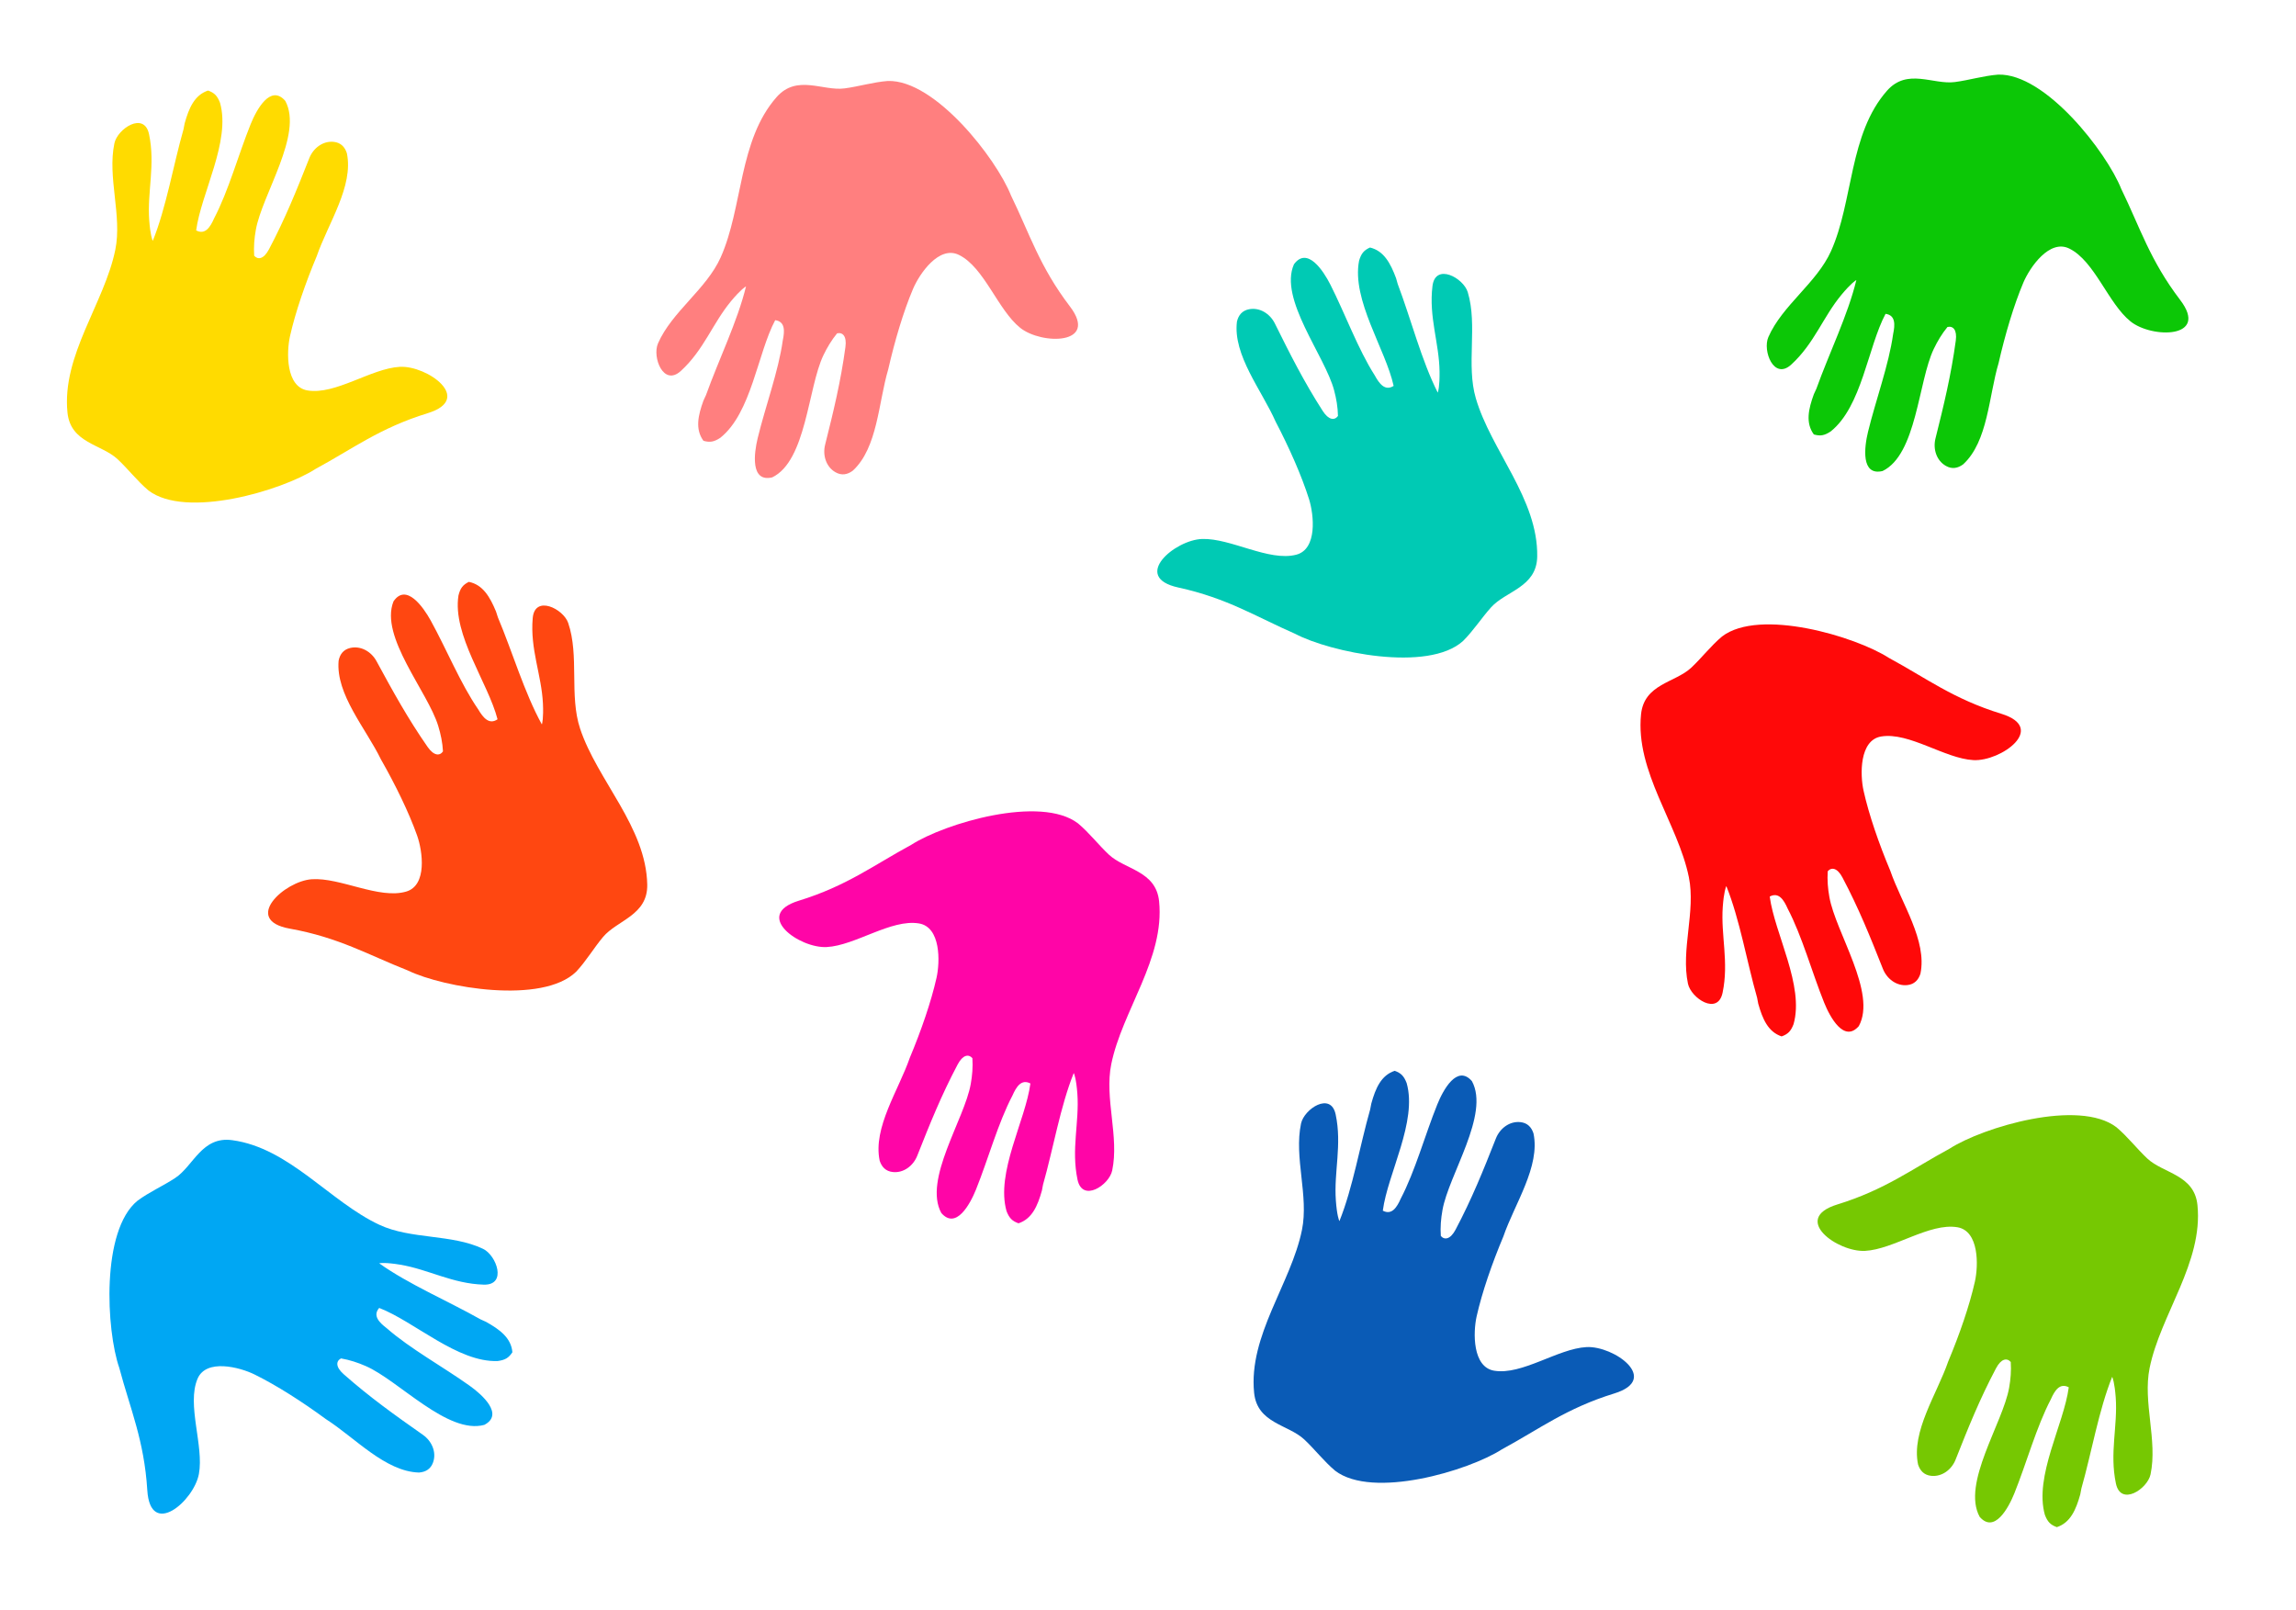 <?xml version="1.0" encoding="UTF-8" standalone="no"?>
<!--Generator: Xara Designer (www.xara.com), SVG filter version: 3.0.0.6-->
<svg
    xmlns:inkscape="http://www.inkscape.org/namespaces/inkscape"
    xmlns:rdf="http://www.w3.org/1999/02/22-rdf-syntax-ns#"
    xmlns:ns1="http://sozi.baierouge.fr"
    xmlns:dc="http://purl.org/dc/elements/1.1/"
    xmlns="http://www.w3.org/2000/svg"
    xmlns:cc="http://web.resource.org/cc/"
    xmlns:xlink="http://www.w3.org/1999/xlink"
    xmlns:sodipodi="http://sodipodi.sourceforge.net/DTD/sodipodi-0.dtd"
    version="1.1"
    fill-rule="evenodd"
    stroke-linejoin="bevel"
    viewBox="0 0 600 420.75"
    stroke-width=".501"
    overflow="visible"
  >
  <g
      id="Document"
      font-size="16"
      transform="scale(1 -1)"
      stroke="black"
      font-family="Times New Roman"
      fill="none"
    >
    <g
        id="Spread"
        transform="translate(0 -420.75)"
      >
      <g
          id="Layer 1"
        >
        <g
            id="Group"
            stroke="none"
            stroke-miterlimit="79.84"
          >
          <path
              stroke-linejoin="miter"
              d="m0.618 420.71v-420.78h600v420.78h-600z"
              stroke-width=".575"
              fill="#ffffff"
          />
          <use
              stroke-width="0"
              xlink:href="#Bitmap"
              transform="translate(596.4 420.72) scale(4320 -3600)"
              fill="none"
          />
          <path
              d="m522.17 401.25c12.34 0.38 28.35-20.27 32.18-29.9 4.9-10.04 7.45-18.57 15.38-28.98 7.71-10.12-7.37-10.11-12.96-5.62-5.85 4.68-9.38 15.8-16.02 19.05-5.18 2.55-10.31-4.92-11.99-8.88-2.51-5.93-4.78-13.6-6.48-21.05-2.57-8.61-2.76-20.5-9.26-26.46-1.38-1.02-2.9-1.33-4.51-0.41-2.48 1.4-3.41 4.44-2.72 7.18 2.2 8.8 4.08 16.54 5.3 25.54 0.39 2.87-0.73 3.92-2.17 3.58-1.46-1.78-2.61-3.71-3.58-5.74-4.06-8.45-4.45-27.61-13.38-31.9-5.71-1.35-4.77 6.26-3.8 10.25 2.02 8.29 5.44 17.5 6.56 25.54 0.51 2.43 0.67 4.93-1.98 5.29-4.62-8.66-6.17-24.23-14.34-30.74-1.64-1.07-2.69-1.27-4.4-0.78-2.21 3.02-1.41 6.63 0 10.5 0.22 0.49 0.45 0.98 0.67 1.46 3.3 9.21 8.23 19.24 10.44 28.38-0.15-0.04-1.44-0.88-3.9-3.85-4.81-5.79-7.08-12.71-13.11-18.23-4.56-4.18-7.55 3.63-5.98 7.19 3.64 8.32 12.66 14.16 16.38 22.48 5.84 13.05 4.65 30.58 14.61 41.88 5.31 6.03 12.06 1.52 17.76 2.28 3.72 0.49 7.52 1.65 11.3 1.94z"
              stroke-width=".576"
              fill="#0cc706"
          />
          <path
              d="m382.33 253.25c-9.15-8.29-34.72-2.96-43.89 1.88-10.24 4.48-17.71 9.3-30.5 12.09-12.43 2.7-0.94 12.47 6.22 12.69 7.49 0.23 17.39-5.95 24.55-4.12 5.6 1.42 4.66 10.43 3.37 14.53-1.94 6.15-5.19 13.47-8.72 20.23-3.63 8.22-11.2 17.39-10.12 26.15 0.39 1.67 1.35 2.89 3.17 3.24 2.79 0.54 5.47-1.17 6.73-3.7 4.03-8.13 7.61-15.24 12.52-22.88 1.57-2.44 3.11-2.51 3.98-1.31-0.04 2.29-0.42 4.51-1 6.69-2.39 9.06-14.52 23.89-10.5 32.95 3.47 4.73 7.68-1.67 9.53-5.34 3.85-7.61 7.21-16.85 11.58-23.69 1.19-2.18 2.69-4.19 4.94-2.75-2.1 9.59-11.02 22.45-9.03 32.71 0.56 1.88 1.23 2.71 2.85 3.45 3.64-0.87 5.37-4.14 6.81-8 0.14-0.52 0.29-1.03 0.44-1.54 3.46-9.15 6.21-19.99 10.46-28.38 0.08 0.13 0.52 1.61 0.47 5.46-0.09 7.53-2.85 14.27-1.85 22.39 0.76 6.13 8.1 2.13 9.22-1.6 2.63-8.69-0.46-18.99 2.11-27.74 4.02-13.71 16.29-26.29 16.04-41.35-0.13-8.03-8.19-8.98-12.04-13.25-2.51-2.79-4.65-6.14-7.34-8.81z"
              stroke-width=".576"
              fill="#00cab4"
          />
          <path
              d="m232.01 399.59c12.33 0.38 28.35-20.27 32.18-29.9 4.89-10.04 7.45-18.57 15.38-28.98 7.71-10.12-7.37-10.11-12.97-5.62-5.85 4.68-9.38 15.8-16.01 19.05-5.19 2.55-10.31-4.92-11.99-8.88-2.52-5.93-4.79-13.6-6.49-21.05-2.56-8.61-2.75-20.5-9.26-26.46-1.37-1.02-2.89-1.33-4.51-0.41-2.47 1.4-3.4 4.44-2.72 7.18 2.21 8.8 4.09 16.54 5.31 25.54 0.39 2.87-0.74 3.92-2.18 3.58-1.45-1.78-2.61-3.71-3.58-5.74-4.05-8.45-4.44-27.61-13.38-31.9-5.71-1.35-4.76 6.26-3.79 10.25 2.01 8.29 5.44 17.5 6.56 25.54 0.5 2.43 0.67 4.93-1.98 5.29-4.62-8.66-6.18-24.23-14.35-30.74-1.64-1.07-2.69-1.26-4.4-0.78-2.21 3.02-1.41 6.63 0 10.5 0.23 0.49 0.45 0.98 0.67 1.46 3.3 9.21 8.23 19.24 10.45 28.38-0.15-0.04-1.44-0.88-3.91-3.85-4.81-5.79-7.08-12.71-13.11-18.23-4.56-4.18-7.54 3.62-5.98 7.19 3.64 8.32 12.66 14.16 16.38 22.48 5.84 13.05 4.65 30.58 14.61 41.88 5.32 6.03 12.07 1.52 17.77 2.28 3.71 0.49 7.51 1.65 11.3 1.94z"
              stroke-width=".576"
              fill="#ff7f7f"
          />
          <path
              d="m150.57 166.83c-8.83-8.62-34.59-4.22-43.92 0.29-10.397 4.09-18.044 8.65-30.924 10.96-12.525 2.25-1.4 12.43 5.755 12.91 7.474 0.5 17.589-5.31 24.679-3.22 5.54 1.63 4.28 10.59 2.84 14.65-2.16 6.07-5.67 13.26-9.452 19.89-3.929 8.09-11.825 16.98-11.061 25.77 0.325 1.67 1.235 2.93 3.044 3.35 2.771 0.64 5.51-0.97 6.857-3.45 4.332-7.98 8.172-14.96 13.352-22.41 1.66-2.38 3.2-2.39 4.02-1.17-0.12 2.3-0.58 4.5-1.24 6.65-2.72 8.97-15.38 23.35-11.69 32.55 3.29 4.85 7.73-1.39 9.72-4.99 4.12-7.47 7.82-16.57 12.43-23.25 1.26-2.13 2.84-4.09 5.04-2.57-2.45 9.51-11.84 22.04-10.21 32.36 0.48 1.9 1.12 2.75 2.71 3.55 3.67-0.74 5.52-3.94 7.1-7.75 0.16-0.51 0.33-1.02 0.49-1.52 3.8-9.02 6.94-19.75 11.49-27.98 0.08 0.13 0.46 1.63 0.28 5.48-0.37 7.52-3.38 14.15-2.67 22.3 0.54 6.16 8.01 2.42 9.27-1.26 2.94-8.59 0.24-18.99 3.12-27.64 4.52-13.56 17.24-25.68 17.54-40.74 0.16-8.04-7.86-9.28-11.55-13.69-2.41-2.87-4.42-6.3-7.02-9.07z"
              stroke-width=".576"
              fill="#ff4711"
          />
          <path
              d="m281.72 205.58c-9.8 7.49-34.84 0.02-43.56-5.58-9.83-5.32-16.87-10.76-29.38-14.61-12.16-3.74 0.11-12.51 7.27-12.12 7.48 0.4 16.82 7.39 24.11 6.17 5.7-0.95 5.52-10 4.58-14.2-1.41-6.28-4.03-13.85-6.98-20.89-2.93-8.49-9.69-18.27-7.88-26.91 0.53-1.62 1.58-2.76 3.43-2.96 2.83-0.3 5.35 1.63 6.39 4.26 3.34 8.44 6.31 15.83 10.56 23.85 1.35 2.56 2.88 2.76 3.85 1.65 0.15-2.3-0.03-4.54-0.43-6.75-1.62-9.23-12.46-25.04-7.69-33.72 3.85-4.428 7.51 2.3 9.05 6.11 3.19 7.92 5.76 17.4 9.54 24.59 1 2.27 2.32 4.4 4.69 3.15-1.29-9.73-9.09-23.3-6.24-33.35 0.71-1.82 1.45-2.59 3.13-3.19 3.55 1.17 5 4.57 6.11 8.54 0.1 0.53 0.2 1.05 0.3 1.57 2.68 9.41 4.51 20.44 8.03 29.16 0.1-0.12 0.66-1.56 0.94-5.4 0.54-7.51-1.64-14.46 0.04-22.46 1.28-6.05 8.25-1.44 9.06 2.37 1.88 8.88-2.06 18.88-0.24 27.81 2.85 14.01 14.02 27.57 12.5 42.55-0.81 8-8.92 8.27-13.12 12.2-2.73 2.56-5.14 5.72-8.06 8.16z"
              stroke-width=".576"
              fill="#ff05a7"
          />
          <path
              d="m450.01 254.43c9.81 7.49 34.85 0.02 43.57-5.58 9.83-5.32 16.87-10.76 29.38-14.61 12.16-3.74-0.11-12.51-7.27-12.12-7.48 0.4-16.82 7.39-24.11 6.17-5.7-0.95-5.52-10-4.58-14.2 1.4-6.29 4.02-13.85 6.98-20.89 2.92-8.5 9.69-18.27 7.87-26.91-0.52-1.62-1.58-2.76-3.42-2.96-2.83-0.3-5.35 1.63-6.39 4.26-3.34 8.44-6.31 15.82-10.56 23.85-1.35 2.56-2.88 2.76-3.85 1.64-0.15-2.29 0.03-4.53 0.43-6.74 1.62-9.23 12.46-25.04 7.69-33.73-3.85-4.42-7.51 2.31-9.05 6.12-3.19 7.92-5.77 17.4-9.54 24.59-1 2.26-2.32 4.4-4.69 3.15 1.29-9.73 9.09-23.3 6.23-33.35-0.7-1.82-1.44-2.59-3.12-3.2-3.55 1.18-5 4.58-6.11 8.55-0.1 0.53-0.2 1.05-0.3 1.57-2.69 9.41-4.52 20.44-8.04 29.16-0.1-0.12-0.65-1.56-0.93-5.4-0.54-7.52 1.64-14.46-0.05-22.47-1.27-6.04-8.24-1.43-9.05 2.37-1.88 8.89 2.06 18.89 0.24 27.82-2.85 14-14.02 27.57-12.5 42.55 0.81 8 8.92 8.26 13.12 12.2 2.73 2.56 5.14 5.72 8.05 8.16z"
              stroke-width=".576"
              fill="#ff0909"
          />
          <path
              d="m348.9 36.426c9.81-7.491 34.85-0.022 43.57 5.577 9.83 5.319 16.87 10.76 29.37 14.61 12.17 3.743-0.1 12.507-7.26 12.121-7.48-0.401-16.82-7.387-24.12-6.172-5.69 0.948-5.52 10.002-4.58 14.199 1.41 6.286 4.03 13.853 6.99 20.89 2.92 8.499 9.69 18.279 7.87 26.909-0.52 1.63-1.58 2.76-3.42 2.96-2.83 0.3-5.36-1.63-6.4-4.25-3.33-8.45-6.3-15.83-10.55-23.857-1.36-2.561-2.89-2.76-3.85-1.644-0.16 2.291 0.03 4.531 0.43 6.751 1.61 9.23 12.45 25.04 7.69 33.72-3.86 4.42-7.52-2.31-9.05-6.12-3.19-7.91-5.77-17.4-9.54-24.59-1-2.26-2.33-4.4-4.69-3.15 1.28 9.73 9.09 23.3 6.23 33.35-0.71 1.83-1.45 2.6-3.12 3.2-3.56-1.18-5.01-4.57-6.11-8.54-0.1-0.53-0.2-1.06-0.31-1.58-2.68-9.41-4.51-20.43-8.03-29.16-0.1 0.13-0.66 1.56-0.93 5.41-0.54 7.51 1.64 14.46-0.05 22.46-1.27 6.04-8.24 1.44-9.05-2.37-1.88-8.89 2.06-18.88 0.24-27.815-2.85-14.006-14.02-27.575-12.5-42.556 0.81-7.998 8.92-8.26 13.11-12.194 2.74-2.562 5.15-5.721 8.06-8.159z"
              stroke-width=".576"
              fill="#0a5bb6"
          />
          <path
              d="m35.946 106.99c-9.58-7.787-8.182-33.876-4.781-43.667 2.872-10.799 6.512-18.921 7.326-31.98 0.792-12.702 12.185-2.825 13.487 4.229 1.361 7.366-3.244 18.082-0.354 24.887 2.255 5.315 11.016 3.025 14.876 1.127 5.78-2.841 12.525-7.16 18.674-11.68 7.577-4.834 15.496-13.702 24.316-13.956 1.71 0.13 3.06 0.888 3.68 2.637 0.96 2.679-0.33 5.586-2.64 7.209-7.43 5.218-13.908 9.839-20.717 15.848-2.172 1.918-2.007 3.45-0.696 4.129 2.264-0.389 4.399-1.094 6.46-1.998 8.593-3.733 21.423-17.974 30.983-15.37 5.2 2.709-0.48 7.844-3.83 10.229-6.95 4.954-15.56 9.679-21.67 15.03-1.968 1.502-3.732 3.293-1.964 5.299 9.164-3.527 20.524-14.293 30.964-13.871 1.94 0.26 2.86 0.804 3.84 2.288-0.31 3.732-3.28 5.935-6.88 7.943-0.49 0.222-0.97 0.444-1.46 0.665-8.52 4.811-18.81 9.172-26.464 14.635 0.143 0.069 1.674 0.274 5.474-0.357 7.43-1.234 13.67-4.982 21.85-5.215 6.17-0.176 3.33 7.677-0.19 9.355-8.19 3.909-18.84 2.423-27.093 6.284-12.95 6.05-23.525 20.09-38.446 22.11-7.966 1.09-10.12-6.74-14.926-9.89-3.131-2.06-6.767-3.66-9.819-5.92z"
              stroke-width=".576"
              fill="#00a7f3"
          />
          <path
              d="m553.08 126.18c-9.81 7.5-34.85 0.03-43.57-5.57-9.83-5.32-16.87-10.76-29.38-14.61-12.16-3.75 0.11-12.511 7.27-12.125 7.48 0.402 16.82 7.385 24.11 6.175 5.7-0.951 5.52-10.004 4.58-14.202-1.41-6.285-4.03-13.853-6.98-20.89-2.93-8.497-9.69-18.276-7.87-26.911 0.52-1.624 1.58-2.763 3.42-2.957 2.83-0.302 5.36 1.627 6.39 4.252 3.34 8.445 6.31 15.828 10.56 23.855 1.35 2.56 2.88 2.759 3.85 1.643 0.15-2.291-0.03-4.533-0.43-6.748-1.62-9.23-12.46-25.038-7.69-33.721 3.85-4.425 7.51 2.307 9.05 6.118 3.19 7.914 5.77 17.399 9.54 24.587 1 2.266 2.33 4.4 4.69 3.151-1.29-9.731-9.09-23.299-6.24-33.349 0.71-1.826 1.45-2.595 3.13-3.197 3.55 1.174 5 4.573 6.11 8.542 0.1 0.529 0.2 1.054 0.3 1.575 2.68 9.411 4.52 20.437 8.04 29.159 0.1-0.123 0.65-1.56 0.93-5.404 0.54-7.512-1.64-14.459 0.05-22.462 1.27-6.046 8.24-1.438 9.05 2.37 1.88 8.882-2.06 18.882-0.24 27.813 2.85 14.007 14.02 27.575 12.5 42.556-0.81 8-8.92 8.26-13.12 12.19-2.73 2.57-5.14 5.72-8.05 8.16z"
              stroke-width=".576"
              fill="#76c802"
          />
          <path
              d="m38.807 292.58c9.809-7.49 34.845-0.02 43.567 5.58 9.827 5.32 16.871 10.76 29.376 14.61 12.16 3.74-0.11 12.51-7.27 12.12-7.479-0.4-16.819-7.39-24.113-6.17-5.693 0.95-5.519 10-4.577 14.2 1.408 6.28 4.028 13.85 6.982 20.89 2.926 8.5 9.692 18.27 7.874 26.91-0.525 1.62-1.579 2.76-3.425 2.96-2.829 0.3-5.354-1.63-6.391-4.26-3.334-8.44-6.308-15.82-10.556-23.85-1.356-2.56-2.884-2.76-3.85-1.64-0.152 2.29 0.032 4.53 0.43 6.74 1.616 9.23 12.456 25.04 7.688 33.73-3.854 4.42-7.514-2.31-9.049-6.12-3.191-7.92-5.766-17.4-9.539-24.59-0.999-2.27-2.327-4.4-4.691-3.15 1.284 9.73 9.09 23.3 6.235 33.35-0.708 1.83-1.451 2.59-3.124 3.2-3.555-1.18-5.002-4.58-6.112-8.55-0.101-0.53-0.202-1.05-0.304-1.57-2.681-9.41-4.511-20.44-8.031-29.16-0.1 0.12-0.656 1.56-0.934 5.4-0.54 7.52 1.642 14.46-0.046 22.47-1.274 6.04-8.244 1.43-9.05-2.37-1.882-8.89 2.054-18.89 0.238-27.82-2.854-14-14.023-27.57-12.503-42.55 0.813-8 8.923-8.26 13.117-12.2 2.736-2.56 5.146-5.72 8.058-8.16z"
              stroke-width=".576"
              fill="#ffdb00"
          />
        </g
        >
      </g
      >
    </g
    >
  </g
  >
</svg
>
